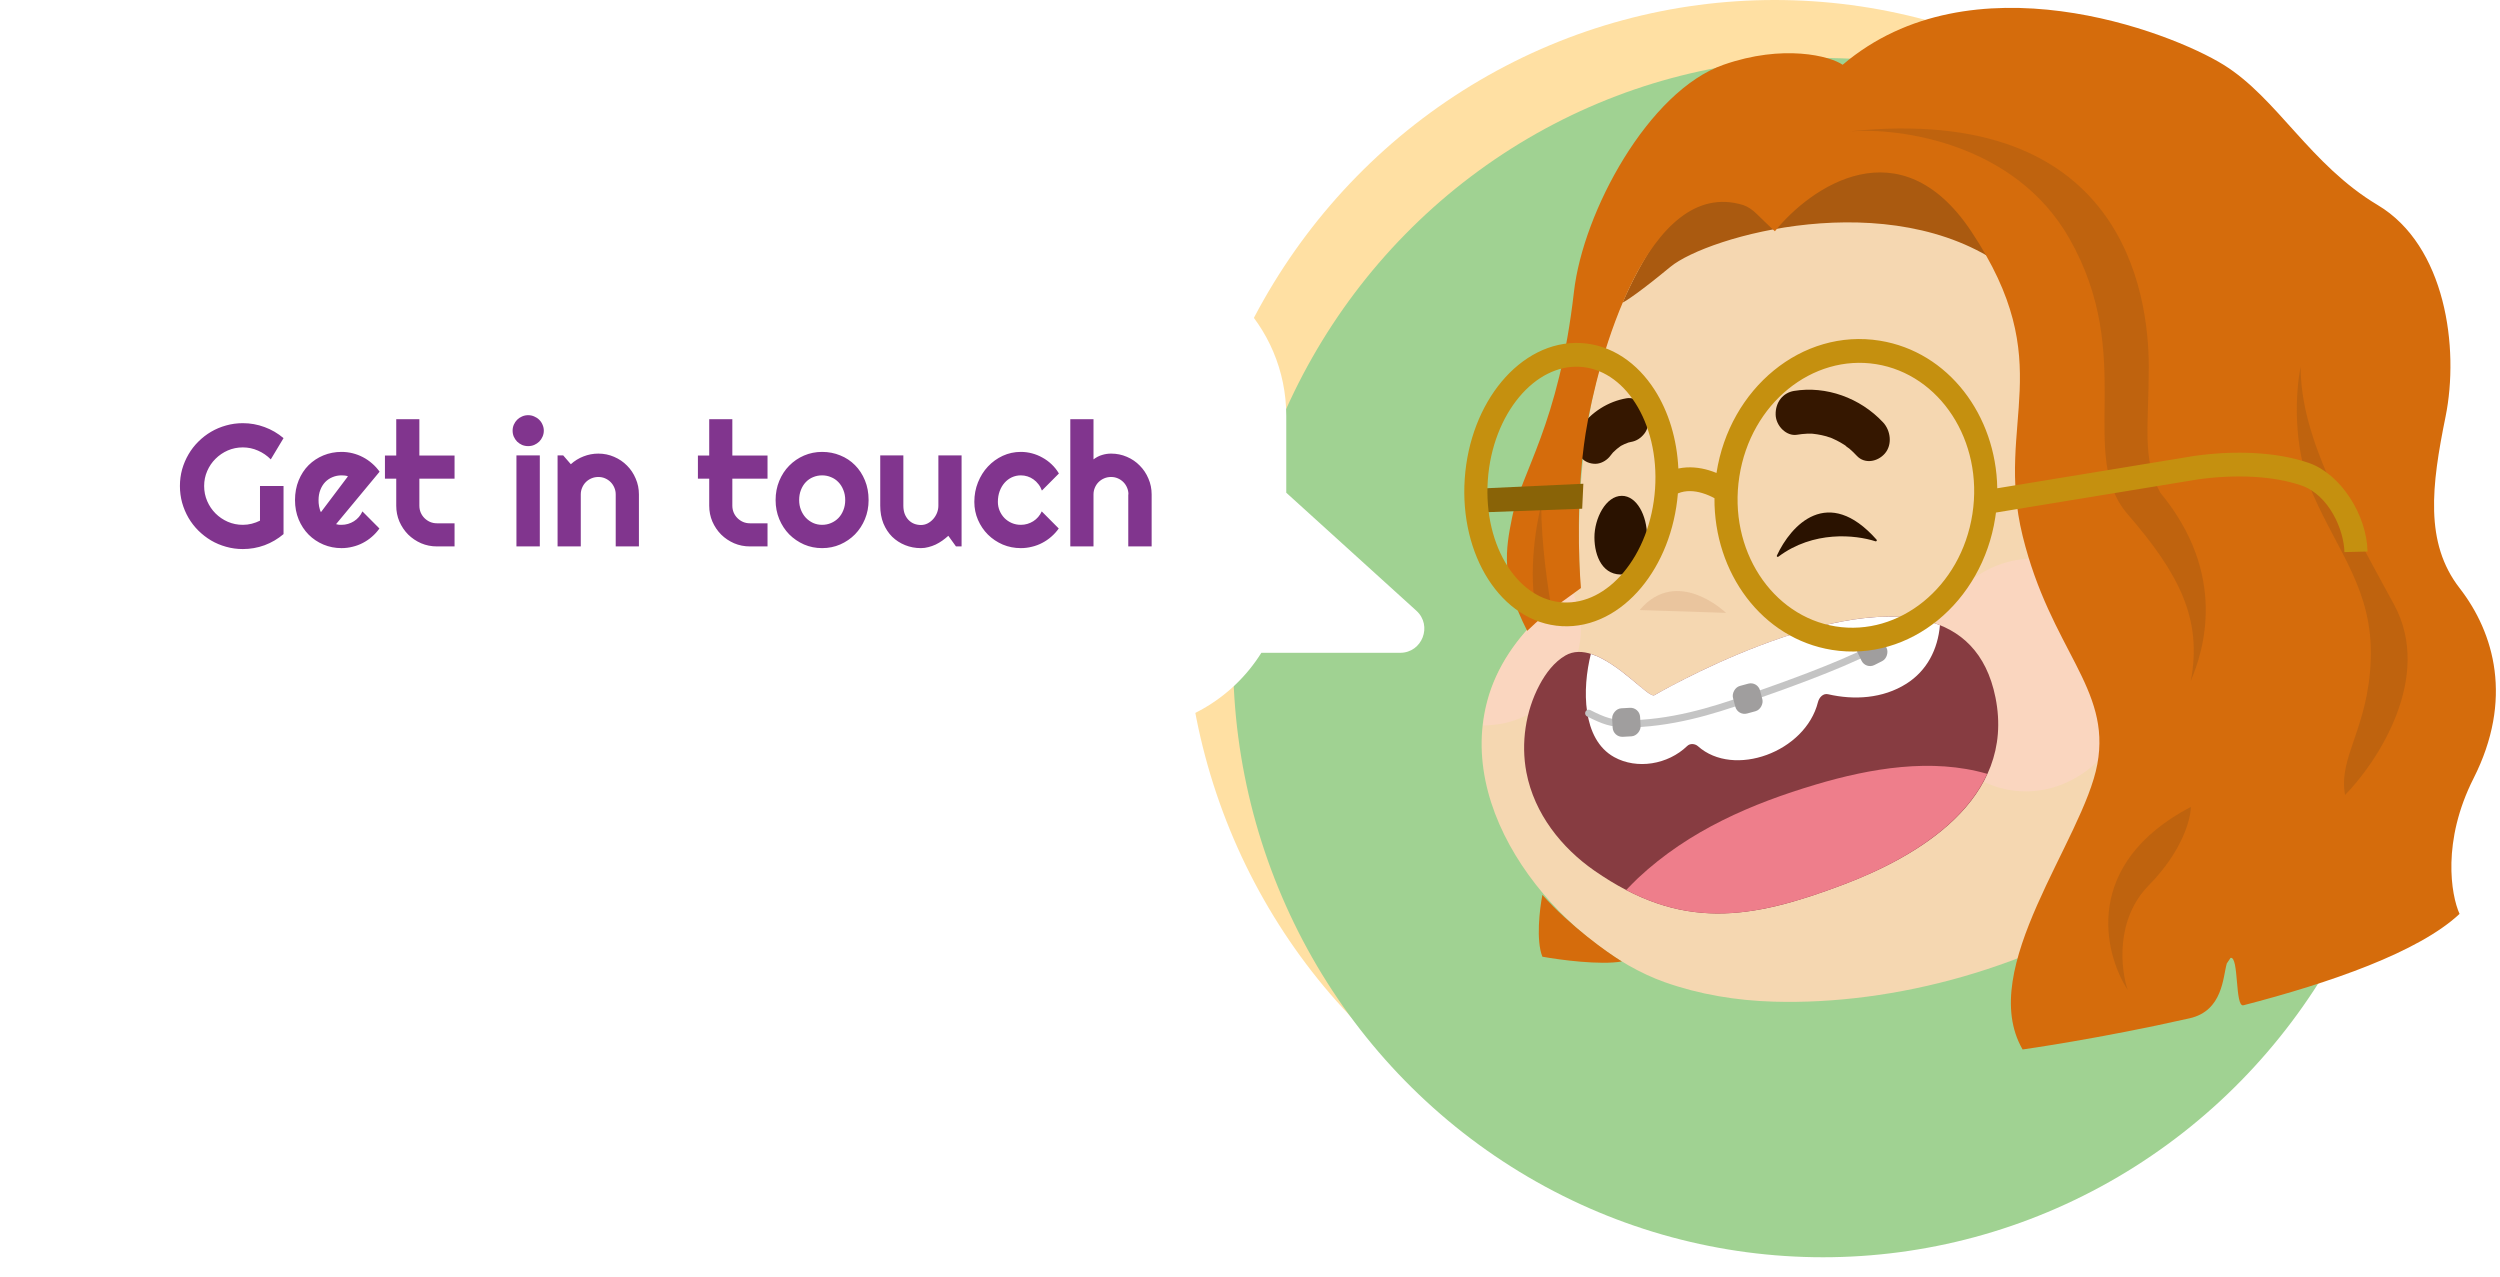 <svg width="517" height="264" viewBox="0 0 517 264" fill="none" xmlns="http://www.w3.org/2000/svg">
<g clip-path="url(#clip0_362_18)">
<ellipse cx="367" cy="124" rx="122" ry="124" fill="#FFE0A3"/>
<ellipse cx="387" cy="140" rx="122" ry="124" fill="white"/>
<ellipse cx="377" cy="136" rx="122" ry="124" fill="#A0D292"/>
<path d="M385.458 18.981C385.458 18.981 321.97 29.101 326.785 121.267C326.802 121.608 319.444 126.585 318.868 127.117C313.737 131.845 309.432 137.899 307.55 144.982C300.846 170.203 324.812 196.19 344.192 203.088C351.431 205.664 359.082 206.915 366.749 207.142C416.587 208.62 482.57 176.349 485.959 113.326C486.08 111.065 486.11 108.801 486.053 106.542C485.753 94.576 482.918 82.921 478.645 72.1C478.647 72.101 450.91 2.01 385.458 18.981Z" fill="#F5D7B1"/>
<g style="mix-blend-mode:multiply" opacity="0.5">
<path d="M325.179 122.235C325.866 123.952 326.552 126.145 326.743 127.4C327.56 132.78 325.752 138.336 322.613 142.332C319.633 146.125 315.377 148.586 311.257 149.515C309.866 149.828 308.182 149.99 306.708 150.04C308.261 134.458 320.711 125.105 325.179 122.235Z" fill="#FFD5CD"/>
</g>
<g style="mix-blend-mode:multiply" opacity="0.5">
<path d="M414.665 163.195C402.875 160.614 395.559 147.955 398.323 134.921C401.088 121.887 412.886 113.414 424.676 115.996C436.465 118.577 443.781 131.236 441.017 144.27C438.252 157.303 426.454 165.777 414.665 163.195Z" fill="#FFD5CD"/>
</g>
<path opacity="0.3" d="M356.937 126.742C356.937 126.742 346.866 116.98 339.069 126.158Z" fill="#D09B73"/>
<path d="M450.843 175.398C484.35 192.508 514.783 149.57 505.049 125.441C498.839 110.05 480.719 108.858 470.213 122.921C464.013 131.221 458.995 141.83 456.144 151.977" fill="#F5D7B1"/>
<path opacity="0.3" d="M478.459 137.082C474.145 141.555 470.676 148.189 466.414 151.89C467.204 145.699 468.463 139.087 471.415 133.507C474.413 127.84 479.863 123.171 485.409 123.554C492.284 124.029 497.941 132.188 498.666 139.586C498.232 135.159 489.495 132.165 486.16 132.585C480.934 142.62 478.904 162.395 478.904 162.395C474.557 151.202 476.322 142.396 478.459 137.082Z" fill="#D09B73"/>
<path d="M342.115 143.777C340.659 144.629 330.484 131.607 323.709 135.568C321.422 136.906 319.677 139.186 318.367 141.652C315.487 147.073 314.502 153.66 315.662 159.737C317.303 168.329 322.992 175.363 329.684 180.026C347.691 192.569 361.976 190.198 381.195 182.937C396.323 177.223 416.934 165.46 412.664 144.238C405.148 106.879 342.134 143.767 342.115 143.777Z" fill="#873C41"/>
<path d="M394.247 141.389C389.353 144.484 383.395 144.804 378.051 143.569C377.029 143.332 376.207 144.207 375.952 145.212C373.343 155.543 358.549 160.935 351.129 154.311C350.554 153.796 349.532 153.675 348.929 154.258C344.925 158.129 338.509 159.179 333.797 156.56C327.144 152.862 327.177 142.47 328.989 135.233C334.853 137.058 341.009 144.424 342.115 143.775C342.13 143.765 380.813 121.129 401.178 129.295C400.746 134.312 398.486 138.707 394.247 141.389Z" fill="white"/>
<path d="M338.762 181.575C349.344 171.68 362.354 166.153 375.545 162.232C386.828 158.877 399.532 156.703 410.953 160.031C405.661 171.607 392.043 178.837 381.195 182.935C364.383 189.286 351.346 191.895 336.293 184.054C337.113 183.225 337.913 182.37 338.762 181.575Z" fill="#EE7E8B"/>
<mask id="mask0_362_18" style="mask-type:alpha" maskUnits="userSpaceOnUse" x="315" y="127" width="99" height="62">
<path d="M342.115 143.777C340.659 144.629 330.484 131.607 323.709 135.568C321.422 136.906 319.677 139.186 318.367 141.652C315.487 147.073 314.502 153.66 315.662 159.737C317.303 168.329 322.992 175.363 329.684 180.026C347.691 192.569 361.976 190.198 381.195 182.937C396.323 177.223 416.934 165.46 412.664 144.238C405.148 106.879 342.134 143.767 342.115 143.777Z" fill="#873C41"/>
</mask>
<g mask="url(#mask0_362_18)">
<path fill-rule="evenodd" clip-rule="evenodd" d="M400.276 126.61C400.021 126.297 399.564 126.253 399.256 126.512C398.154 127.442 396.045 128.701 393.674 129.997C391.541 131.163 389.249 132.329 387.398 133.272C387.209 133.368 387.024 133.462 386.845 133.553C379.391 137.352 367.904 141.379 361.907 143.481C361.54 143.61 361.194 143.731 360.87 143.845C353.889 146.298 345.305 148.965 336.029 148.969C334.695 148.889 333.733 148.77 332.705 148.474C331.665 148.176 330.526 147.687 328.851 146.834C328.493 146.652 328.058 146.799 327.879 147.164C327.701 147.528 327.845 147.971 328.203 148.154C329.906 149.022 331.141 149.558 332.312 149.895C333.491 150.233 334.576 150.36 335.965 150.444C335.98 150.445 335.994 150.445 336.008 150.445C345.547 150.445 354.331 147.704 361.342 145.24C361.669 145.125 362.02 145.002 362.393 144.871C368.374 142.775 379.947 138.718 387.493 134.873C387.672 134.782 387.856 134.688 388.046 134.591C389.895 133.65 392.205 132.474 394.359 131.297C396.714 130.01 398.949 128.687 400.179 127.649C400.488 127.389 400.531 126.924 400.276 126.61Z" fill="#C4C4C4"/>
<rect width="5.792" height="5.902" rx="2" transform="matrix(-0.998 0.056 0.054 0.999 339.066 146.264)" fill="#A09E9E"/>
<rect width="5.799" height="5.895" rx="2" transform="matrix(-0.965 0.263 0.254 0.967 363.468 140.854)" fill="#A09E9E"/>
<rect width="5.814" height="5.881" rx="2" transform="matrix(-0.893 0.451 0.437 0.899 388.459 130.524)" fill="#A09E9E"/>
</g>
<path d="M367.762 115.126C375.009 109.685 383.695 110.595 387.86 111.945C388.057 112.009 388.213 111.757 388.076 111.602C377.993 100.242 370.364 108.603 367.456 114.891C367.368 115.08 367.596 115.251 367.762 115.126Z" fill="#2A1200"/>
<path d="M329.727 111.136C329.735 115.051 331.474 119.257 335.925 118.773C339.661 118.368 340.614 113.371 340.61 110.911C340.601 106.609 338.486 102.544 335.4 102.538C332.08 102.531 329.72 107.22 329.727 111.136Z" fill="#2A1200"/>
<path d="M371.003 80.842C377.607 79.748 384.684 82.262 389.434 87.362C390.966 89.007 391.395 91.924 389.794 93.78C388.316 95.498 385.626 96.024 383.987 94.261C383.495 93.733 382.982 93.232 382.438 92.768C382.269 92.624 381.799 92.367 381.651 92.153C381.568 92.098 381.488 92.043 381.403 91.989C380.885 91.656 380.351 91.351 379.805 91.075C379.492 90.917 379.176 90.771 378.856 90.632C378.755 90.588 378.654 90.547 378.551 90.506C378.271 90.456 377.948 90.301 377.692 90.23C377.358 90.137 377.023 90.055 376.684 89.983C376.093 89.858 375.496 89.763 374.896 89.702C374.812 89.693 374.729 89.687 374.645 89.68C374.321 89.681 373.998 89.675 373.674 89.689C372.984 89.718 372.297 89.796 371.614 89.908C369.48 90.263 367.267 88.122 367.203 85.77C367.136 83.182 368.716 81.222 371.003 80.842Z" fill="#351700"/>
<path d="M326.665 88.571C329.063 85.208 332.587 83.002 336.388 82.361C337.414 82.189 338.612 82.589 339.412 83.287C340.201 83.974 340.863 85.185 340.932 86.316C341.002 87.49 340.775 88.75 340.056 89.673C339.326 90.609 338.411 91.203 337.297 91.392C337.115 91.423 336.937 91.475 336.756 91.516C336.22 91.704 335.702 91.937 335.197 92.21C334.622 92.606 334.084 93.056 333.58 93.56C333.416 93.76 333.243 93.952 333.09 94.165C332.433 95.085 331.379 95.741 330.332 95.885C329.33 96.022 328.082 95.694 327.308 94.957C326.506 94.195 325.862 93.137 325.789 91.928C325.715 90.723 325.97 89.545 326.665 88.571Z" fill="#351700"/>
<path d="M486.076 106.746C486.133 109.006 486.103 111.272 485.982 113.535C467.576 116.718 458.858 136.802 456.8 146.446C456.8 146.446 451.324 146.774 450.035 145.709C443.27 142.101 431.237 127.312 437.23 97.013C440.129 83.24 438.196 72.274 414.518 55.203C390.839 38.132 353.147 48.809 345.415 55.203C339.23 60.319 336.265 62.253 335.556 62.581C352.066 24.44 385.478 19.11 385.478 19.11C450.932 2.124 478.67 72.275 478.668 72.274C482.941 83.105 485.776 94.769 486.076 106.746Z" fill="#AA5A10"/>
<path d="M367.047 47.825C374.457 38.643 392.949 25.789 407.639 47.825C426.002 75.37 412.471 87.175 418.27 110.785C424.069 134.395 436.633 142.266 433.733 158.006C430.834 173.746 408.605 200.307 418.27 217.031C418.27 217.031 434.085 214.819 452.822 210.581C459.707 209.023 459.691 202.037 460.502 199.24L461.278 198.094C463.04 197.667 462.157 208.354 463.936 207.893C481.881 203.25 500.191 196.901 508.635 188.994C506.863 185.059 504.962 173.942 511.534 160.957C519.749 144.725 515.883 130.952 508.635 121.607C501.386 112.261 502.836 100.456 505.736 86.192C508.635 71.927 505.736 50.776 491.722 42.414C477.708 34.052 470.943 20.28 459.828 13.394C448.714 6.507 407.639 -9.233 381.062 13.394C378.484 11.59 368.787 9.065 356.416 13.394C340.953 18.804 327.385 43.748 325.49 60.368C322.349 87.913 314.617 97.505 312.684 107.096C311.391 113.512 310.269 119.639 315.825 130.46C320.658 125.788 324.04 123.82 326.939 121.607C326.456 116.032 325.973 101.833 327.906 89.635C330.322 74.386 340.712 36.266 360.524 42.414C362.618 43.152 363.568 44.677 367.047 47.825Z" fill="#D56C0C"/>
<path d="M318.966 197.848C317.613 194.503 318.403 187.928 318.966 185.059C324.765 191.552 332.336 196.946 335.396 198.831C330.95 199.618 322.591 198.503 318.966 197.848Z" fill="#D56C0C"/>
<path d="M427.935 49.301C416.724 29.625 392.981 26.346 382.511 27.166C439.049 21.264 444.365 60.614 444.365 75.862C444.365 88.061 442.915 95.045 446.781 101.932C460.795 118.901 455.64 134.723 453.063 140.79C455.479 128.001 450.647 118.655 440.016 106.358C429.385 94.061 441.949 73.894 427.935 49.301Z" fill="#AA5A10" fill-opacity="0.5"/>
<path d="M444.365 183.091C451.324 176.008 453.063 169.319 453.063 166.859C430.641 178.664 435.023 197.028 440.016 204.734C438.566 200.471 437.407 190.174 444.365 183.091Z" fill="#AA5A10" fill-opacity="0.5"/>
<path d="M478.191 101.932C473.939 92.094 474.809 80.453 475.775 75.862C475.775 90.618 484.957 106.358 495.104 125.05C503.223 140.003 491.722 157.514 484.957 164.4C483.507 156.53 489.789 150.627 490.272 136.363C490.755 122.099 483.507 114.228 478.191 101.932Z" fill="#AA5A10" fill-opacity="0.5"/>
<path d="M318.241 128.493C315.729 120.426 317.517 109.064 318.725 104.391C318.725 112.458 320.174 122.18 320.899 126.034L318.241 128.493Z" fill="#AA5A10" fill-opacity="0.5"/>
<path fill-rule="evenodd" clip-rule="evenodd" d="M303.516 106.068L327.196 105.201L327.438 100.036L303.409 101.151L303.516 106.068Z" fill="#896307"/>
<path fill-rule="evenodd" clip-rule="evenodd" d="M387.986 75.309C401.118 77.417 410.239 91.127 407.895 106.294C405.551 121.46 392.736 131.649 379.604 129.541C366.473 127.433 357.352 113.723 359.696 98.557C362.04 83.39 374.855 73.201 387.986 75.309ZM413.035 100.974C412.784 85.899 402.948 72.732 388.737 70.451C372.642 67.867 357.674 80.33 354.974 97.799C354.973 97.802 354.973 97.806 354.972 97.809C354.475 97.606 353.934 97.409 353.356 97.238C351.599 96.718 349.387 96.398 347.084 96.888C346.79 90.74 345.036 85.096 342.181 80.638C338.633 75.096 333.289 71.28 326.936 70.941C320.592 70.603 314.796 73.814 310.541 78.912C306.285 84.011 303.448 91.114 302.908 99.003C302.369 106.891 304.218 114.259 307.763 119.797C311.312 125.338 316.655 129.154 323.009 129.493C329.352 129.831 335.148 126.62 339.403 121.522C343.551 116.553 346.351 109.683 346.99 102.036C348.645 101.346 350.4 101.484 352.019 101.964C353.028 102.263 353.91 102.677 354.552 103.027C354.439 118.454 364.376 132.076 378.853 134.4C394.949 136.984 409.917 124.52 412.617 107.052C412.671 106.699 412.72 106.347 412.764 105.996L454.486 99.147C462.312 98.044 470.125 98.41 475.894 100.384C481.682 102.364 484.736 109.648 484.828 114.172L489.609 114.055C489.456 106.534 484.096 98.003 477.416 95.717C470.724 93.427 462.109 93.107 453.823 94.279L453.797 94.282L413.035 100.974ZM338.185 83.351C341.099 87.9 342.739 94.177 342.266 101.101C341.793 108.025 339.308 114.097 335.779 118.325C332.249 122.555 327.795 124.823 323.27 124.582C318.755 124.341 314.669 121.629 311.759 117.083C308.846 112.534 307.205 106.257 307.678 99.333C308.151 92.41 310.636 86.337 314.165 82.109C317.696 77.879 322.149 75.611 326.674 75.852C331.189 76.093 335.275 78.806 338.185 83.351Z" fill="#C5900F"/>
</g>
<g filter="url(#filter0_d_362_18)">
<path fill-rule="evenodd" clip-rule="evenodd" d="M44 48C25.222 48 10 63.222 10 82V113C10 131.778 25.222 147 44 147H232C244.167 147 254.842 140.609 260.85 131H289.545C294.118 131 296.291 125.369 292.904 122.296L266 97.895V82C266 63.222 250.778 48 232 48H44Z" fill="white"/>
</g>
<path d="M58.635 110.451C57.463 111.447 56.156 112.215 54.715 112.754C53.273 113.281 51.773 113.545 50.215 113.545C49.02 113.545 47.865 113.387 46.752 113.07C45.65 112.766 44.619 112.332 43.658 111.77C42.697 111.195 41.818 110.516 41.022 109.73C40.225 108.934 39.545 108.055 38.982 107.094C38.42 106.121 37.98 105.078 37.664 103.965C37.359 102.852 37.207 101.697 37.207 100.502C37.207 99.307 37.359 98.158 37.664 97.057C37.98 95.955 38.42 94.924 38.982 93.963C39.545 92.99 40.225 92.111 41.022 91.326C41.818 90.529 42.697 89.85 43.658 89.287C44.619 88.725 45.65 88.291 46.752 87.986C47.865 87.67 49.02 87.512 50.215 87.512C51.773 87.512 53.273 87.781 54.715 88.32C56.156 88.848 57.463 89.609 58.635 90.606L55.998 95C55.236 94.227 54.357 93.623 53.361 93.189C52.365 92.744 51.316 92.522 50.215 92.522C49.113 92.522 48.076 92.732 47.103 93.154C46.143 93.576 45.299 94.15 44.572 94.877C43.846 95.592 43.272 96.436 42.85 97.408C42.428 98.369 42.217 99.4 42.217 100.502C42.217 101.615 42.428 102.658 42.85 103.631C43.272 104.604 43.846 105.453 44.572 106.18C45.299 106.906 46.143 107.48 47.103 107.902C48.076 108.324 49.113 108.535 50.215 108.535C50.848 108.535 51.463 108.459 52.06 108.307C52.658 108.154 53.227 107.943 53.766 107.674V100.502H58.635V110.451ZM69.498 108.395C69.686 108.453 69.873 108.494 70.061 108.518C70.248 108.529 70.436 108.535 70.623 108.535C71.092 108.535 71.543 108.471 71.977 108.342C72.41 108.213 72.814 108.031 73.189 107.797C73.576 107.551 73.916 107.258 74.209 106.918C74.514 106.566 74.76 106.18 74.947 105.758L78.463 109.291C78.018 109.924 77.502 110.492 76.916 110.996C76.342 111.5 75.715 111.928 75.035 112.279C74.367 112.631 73.658 112.895 72.908 113.07C72.17 113.258 71.408 113.352 70.623 113.352C69.299 113.352 68.051 113.105 66.879 112.613C65.719 112.121 64.699 111.436 63.82 110.557C62.953 109.678 62.268 108.635 61.764 107.428C61.26 106.209 61.008 104.873 61.008 103.42C61.008 101.932 61.26 100.572 61.764 99.342C62.268 98.111 62.953 97.062 63.82 96.195C64.699 95.328 65.719 94.654 66.879 94.174C68.051 93.693 69.299 93.453 70.623 93.453C71.408 93.453 72.176 93.547 72.926 93.734C73.676 93.922 74.385 94.191 75.053 94.543C75.732 94.894 76.365 95.328 76.951 95.844C77.537 96.348 78.053 96.916 78.498 97.549L69.498 108.395ZM71.959 98.498C71.736 98.416 71.514 98.363 71.291 98.34C71.08 98.316 70.857 98.305 70.623 98.305C69.967 98.305 69.346 98.428 68.76 98.674C68.186 98.908 67.682 99.248 67.248 99.693C66.826 100.139 66.492 100.678 66.246 101.311C66 101.932 65.877 102.635 65.877 103.42C65.877 103.596 65.883 103.795 65.894 104.018C65.918 104.24 65.947 104.469 65.982 104.703C66.029 104.926 66.082 105.143 66.141 105.354C66.199 105.564 66.275 105.752 66.369 105.916L71.959 98.498ZM90.363 113C89.203 113 88.113 112.783 87.094 112.35C86.074 111.904 85.178 111.301 84.404 110.539C83.643 109.766 83.039 108.869 82.594 107.85C82.16 106.83 81.943 105.74 81.943 104.58V98.99H79.606V94.209H81.943V86.686H86.725V94.209H94.002V98.99H86.725V104.58C86.725 105.084 86.818 105.559 87.006 106.004C87.193 106.438 87.451 106.818 87.779 107.146C88.107 107.475 88.494 107.738 88.939 107.938C89.385 108.125 89.859 108.219 90.363 108.219H94.002V113H90.363ZM112.459 89.059C112.459 89.504 112.371 89.92 112.195 90.307C112.031 90.693 111.803 91.033 111.51 91.326C111.217 91.607 110.871 91.836 110.473 92.012C110.086 92.176 109.67 92.258 109.225 92.258C108.779 92.258 108.357 92.176 107.959 92.012C107.572 91.836 107.232 91.607 106.939 91.326C106.658 91.033 106.43 90.693 106.254 90.307C106.09 89.92 106.008 89.504 106.008 89.059C106.008 88.625 106.09 88.215 106.254 87.828C106.43 87.43 106.658 87.09 106.939 86.809C107.232 86.516 107.572 86.287 107.959 86.123C108.357 85.947 108.779 85.859 109.225 85.859C109.67 85.859 110.086 85.947 110.473 86.123C110.871 86.287 111.217 86.516 111.51 86.809C111.803 87.09 112.031 87.43 112.195 87.828C112.371 88.215 112.459 88.625 112.459 89.059ZM111.633 113H106.799V94.174H111.633V113ZM120.105 113H115.307V94.174H116.467L118.049 96.002C118.822 95.299 119.695 94.76 120.668 94.385C121.652 93.998 122.678 93.805 123.744 93.805C124.893 93.805 125.977 94.027 126.996 94.473C128.016 94.906 128.906 95.51 129.668 96.283C130.43 97.045 131.027 97.941 131.461 98.973C131.906 99.992 132.129 101.082 132.129 102.242V113H127.33V102.242C127.33 101.75 127.236 101.287 127.049 100.854C126.861 100.408 126.604 100.021 126.275 99.693C125.947 99.365 125.566 99.107 125.133 98.92C124.699 98.732 124.236 98.639 123.744 98.639C123.24 98.639 122.766 98.732 122.32 98.92C121.875 99.107 121.488 99.365 121.16 99.693C120.832 100.021 120.574 100.408 120.387 100.854C120.199 101.287 120.105 101.75 120.105 102.242V113ZM155.086 113C153.926 113 152.836 112.783 151.816 112.35C150.797 111.904 149.9 111.301 149.127 110.539C148.365 109.766 147.762 108.869 147.316 107.85C146.883 106.83 146.666 105.74 146.666 104.58V98.99H144.328V94.209H146.666V86.686H151.447V94.209H158.725V98.99H151.447V104.58C151.447 105.084 151.541 105.559 151.729 106.004C151.916 106.438 152.174 106.818 152.502 107.146C152.83 107.475 153.217 107.738 153.662 107.938C154.107 108.125 154.582 108.219 155.086 108.219H158.725V113H155.086ZM179.625 103.42C179.625 104.826 179.373 106.139 178.869 107.357C178.365 108.564 177.68 109.613 176.812 110.504C175.945 111.383 174.926 112.08 173.754 112.596C172.594 113.1 171.346 113.352 170.01 113.352C168.686 113.352 167.438 113.1 166.266 112.596C165.105 112.08 164.086 111.383 163.207 110.504C162.34 109.613 161.654 108.564 161.15 107.357C160.646 106.139 160.395 104.826 160.395 103.42C160.395 101.99 160.646 100.666 161.15 99.447C161.654 98.228 162.34 97.18 163.207 96.301C164.086 95.41 165.105 94.713 166.266 94.209C167.438 93.705 168.686 93.453 170.01 93.453C171.346 93.453 172.594 93.693 173.754 94.174C174.926 94.643 175.945 95.316 176.812 96.195C177.68 97.062 178.365 98.111 178.869 99.342C179.373 100.561 179.625 101.92 179.625 103.42ZM174.791 103.42C174.791 102.646 174.662 101.949 174.404 101.328C174.158 100.695 173.818 100.156 173.385 99.711C172.951 99.254 172.441 98.908 171.855 98.674C171.281 98.428 170.666 98.305 170.01 98.305C169.354 98.305 168.732 98.428 168.146 98.674C167.572 98.908 167.068 99.254 166.635 99.711C166.213 100.156 165.879 100.695 165.633 101.328C165.387 101.949 165.264 102.646 165.264 103.42C165.264 104.146 165.387 104.82 165.633 105.441C165.879 106.062 166.213 106.602 166.635 107.059C167.068 107.516 167.572 107.879 168.146 108.148C168.732 108.406 169.354 108.535 170.01 108.535C170.666 108.535 171.281 108.412 171.855 108.166C172.441 107.92 172.951 107.574 173.385 107.129C173.818 106.684 174.158 106.145 174.404 105.512C174.662 104.879 174.791 104.182 174.791 103.42ZM196.113 110.803C195.727 111.154 195.311 111.488 194.865 111.805C194.432 112.109 193.975 112.379 193.494 112.613C193.014 112.836 192.516 113.012 192 113.141C191.496 113.281 190.98 113.352 190.453 113.352C189.293 113.352 188.203 113.146 187.184 112.736C186.164 112.326 185.268 111.746 184.494 110.996C183.732 110.234 183.129 109.314 182.684 108.236C182.25 107.146 182.033 105.928 182.033 104.58V94.174H186.814V104.58C186.814 105.213 186.908 105.781 187.096 106.285C187.295 106.777 187.559 107.193 187.887 107.533C188.215 107.873 188.596 108.131 189.029 108.307C189.475 108.482 189.949 108.57 190.453 108.57C190.945 108.57 191.408 108.459 191.842 108.236C192.287 108.002 192.674 107.697 193.002 107.322C193.33 106.947 193.588 106.525 193.775 106.057C193.963 105.576 194.057 105.084 194.057 104.58V94.174H198.855V113H197.695L196.113 110.803ZM218.982 97.918L215.467 101.451C215.291 100.959 215.051 100.52 214.746 100.133C214.441 99.734 214.096 99.4 213.709 99.131C213.334 98.861 212.924 98.656 212.479 98.516C212.033 98.375 211.576 98.305 211.107 98.305C210.451 98.305 209.83 98.439 209.244 98.709C208.67 98.978 208.166 99.359 207.732 99.852C207.311 100.332 206.977 100.906 206.73 101.574C206.484 102.242 206.361 102.98 206.361 103.789C206.361 104.445 206.484 105.061 206.73 105.635C206.977 106.209 207.311 106.713 207.732 107.146C208.166 107.58 208.67 107.92 209.244 108.166C209.83 108.412 210.451 108.535 211.107 108.535C211.576 108.535 212.027 108.471 212.461 108.342C212.895 108.213 213.299 108.031 213.674 107.797C214.061 107.551 214.4 107.258 214.693 106.918C214.998 106.566 215.244 106.18 215.432 105.758L218.947 109.291C218.502 109.924 217.986 110.492 217.4 110.996C216.826 111.5 216.199 111.928 215.52 112.279C214.852 112.631 214.143 112.895 213.393 113.07C212.654 113.258 211.893 113.352 211.107 113.352C209.783 113.352 208.535 113.105 207.363 112.613C206.203 112.109 205.184 111.424 204.305 110.557C203.438 109.689 202.752 108.676 202.248 107.516C201.744 106.355 201.492 105.113 201.492 103.789C201.492 102.348 201.744 101 202.248 99.746C202.752 98.492 203.438 97.402 204.305 96.477C205.184 95.539 206.203 94.801 207.363 94.262C208.535 93.723 209.783 93.453 211.107 93.453C211.893 93.453 212.66 93.553 213.41 93.752C214.172 93.951 214.893 94.244 215.572 94.631C216.264 95.006 216.896 95.469 217.471 96.019C218.057 96.57 218.561 97.203 218.982 97.918ZM226.137 113H221.338V86.686H226.137V95C226.711 94.566 227.303 94.262 227.912 94.086C228.521 93.898 229.143 93.805 229.775 93.805C230.936 93.805 232.025 94.027 233.045 94.473C234.064 94.906 234.949 95.51 235.699 96.283C236.461 97.045 237.059 97.941 237.492 98.973C237.938 99.992 238.16 101.082 238.16 102.242V113H233.326V102.242H233.361C233.361 101.75 233.268 101.287 233.08 100.854C232.893 100.408 232.635 100.021 232.307 99.693C231.979 99.365 231.598 99.107 231.164 98.92C230.73 98.732 230.268 98.639 229.775 98.639C229.271 98.639 228.797 98.732 228.352 98.92C227.906 99.107 227.52 99.365 227.191 99.693C226.863 100.021 226.605 100.408 226.418 100.854C226.23 101.287 226.137 101.75 226.137 102.242V113Z" fill="#81358E"/>
<defs>
<filter id="filter0_d_362_18" x="0" y="42" width="304.555" height="119" filterUnits="userSpaceOnUse" color-interpolation-filters="sRGB">
<feFlood flood-opacity="0" result="BackgroundImageFix"/>
<feColorMatrix in="SourceAlpha" type="matrix" values="0 0 0 0 0 0 0 0 0 0 0 0 0 0 0 0 0 0 127 0" result="hardAlpha"/>
<feOffset dy="4"/>
<feGaussianBlur stdDeviation="5"/>
<feColorMatrix type="matrix" values="0 0 0 0 0 0 0 0 0 0 0 0 0 0 0 0 0 0 0.25 0"/>
<feBlend mode="normal" in2="BackgroundImageFix" result="effect1_dropShadow_362_18"/>
<feBlend mode="normal" in="SourceGraphic" in2="effect1_dropShadow_362_18" result="shape"/>
</filter>
<clipPath id="clip0_362_18">
<rect width="271.15" height="264" fill="white" transform="translate(245)"/>
</clipPath>
</defs>
</svg>
